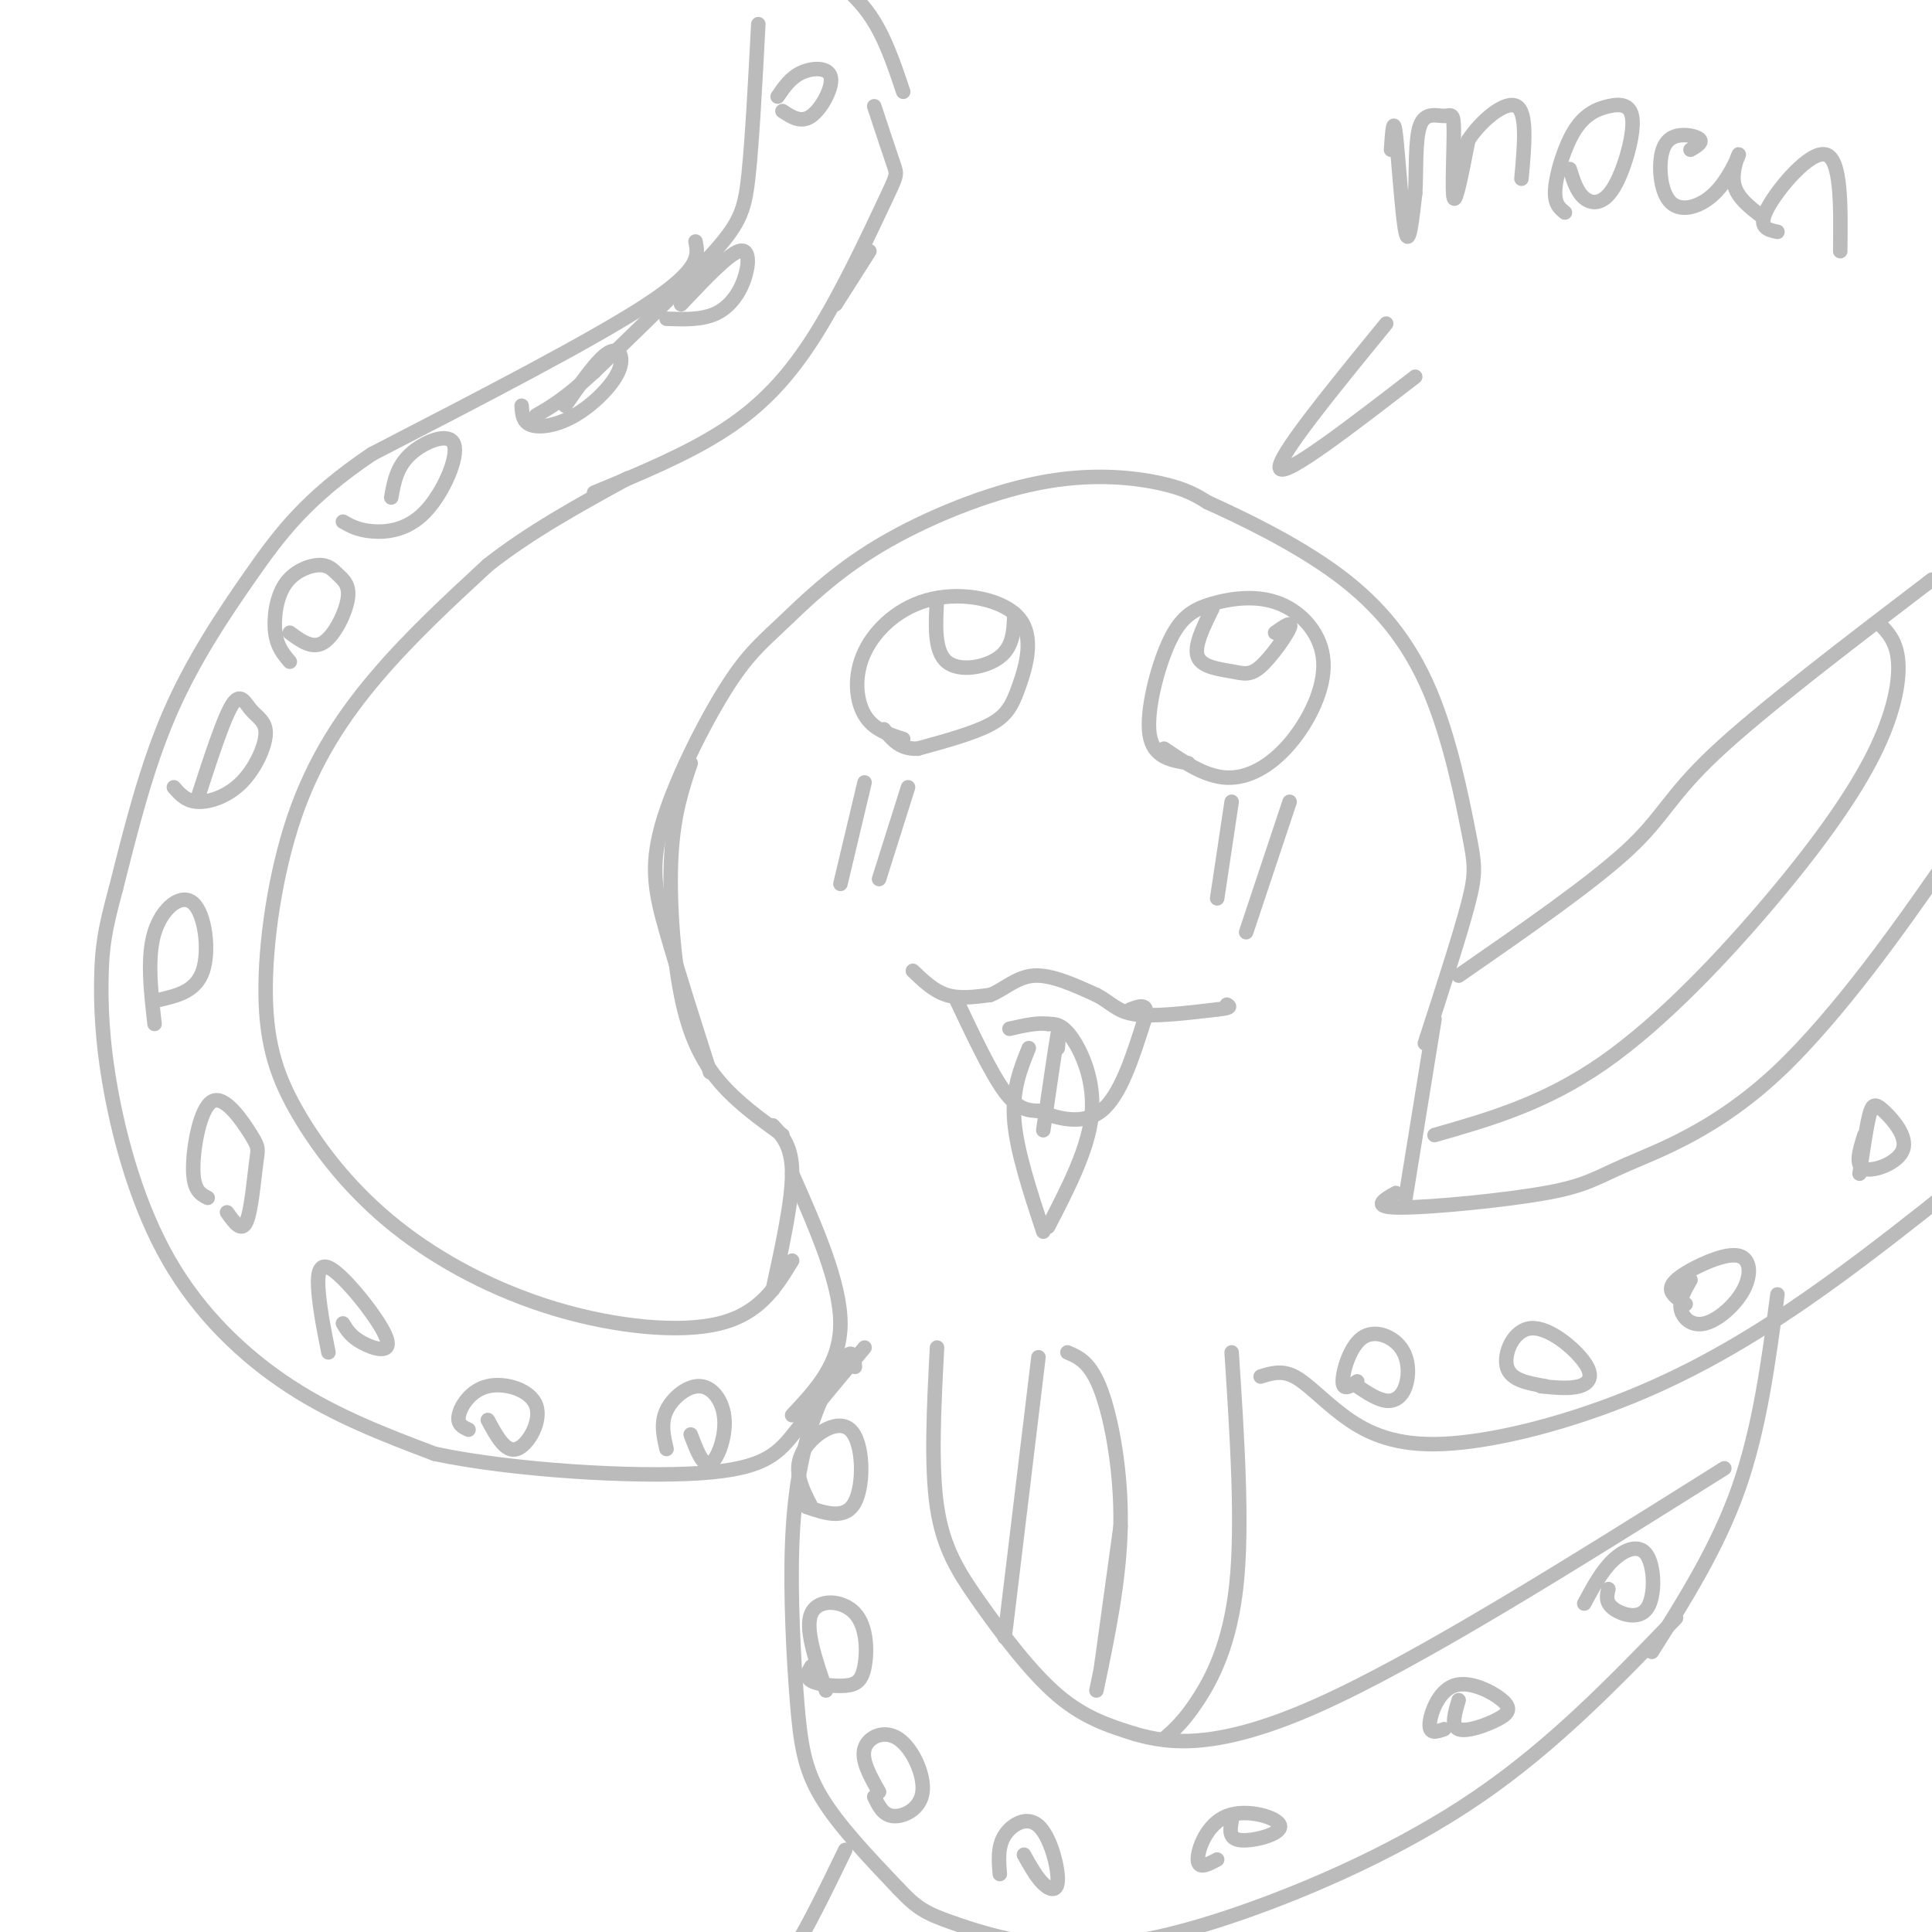 <svg viewBox='0 0 400 400' version='1.1' xmlns='http://www.w3.org/2000/svg' xmlns:xlink='http://www.w3.org/1999/xlink'><g fill='none' stroke='rgb(187,187,187)' stroke-width='3' stroke-linecap='round' stroke-linejoin='round'><path d='M162,235c-4.673,-3.363 -9.345,-6.726 -13,-11c-3.655,-4.274 -6.292,-9.458 -8,-18c-1.708,-8.542 -2.488,-20.440 -2,-29c0.488,-8.560 2.244,-13.780 4,-19'/><path d='M147,222c-3.366,-10.529 -6.732,-21.057 -9,-29c-2.268,-7.943 -3.439,-13.300 -1,-22c2.439,-8.700 8.489,-20.743 13,-28c4.511,-7.257 7.485,-9.726 12,-14c4.515,-4.274 10.571,-10.352 20,-16c9.429,-5.648 22.231,-10.867 33,-13c10.769,-2.133 19.505,-1.181 25,0c5.495,1.181 7.747,2.590 10,4'/><path d='M250,104c6.632,2.991 18.211,8.470 27,15c8.789,6.530 14.789,14.111 19,24c4.211,9.889 6.634,22.085 8,29c1.366,6.915 1.676,8.547 0,15c-1.676,6.453 -5.338,17.726 -9,29'/><path d='M297,211c0.000,0.000 -6.000,37.000 -6,37'/><path d='M160,233c2.000,2.167 4.000,4.333 4,10c0.000,5.667 -2.000,14.833 -4,24'/><path d='M164,261c-3.345,5.469 -6.690,10.937 -15,13c-8.310,2.063 -21.586,0.719 -34,-3c-12.414,-3.719 -23.967,-9.814 -33,-17c-9.033,-7.186 -15.545,-15.464 -20,-23c-4.455,-7.536 -6.854,-14.329 -7,-25c-0.146,-10.671 1.961,-25.219 6,-37c4.039,-11.781 10.011,-20.795 17,-29c6.989,-8.205 14.994,-15.603 23,-23'/><path d='M101,117c8.667,-6.833 18.833,-12.417 29,-18'/><path d='M123,102c9.662,-4.003 19.324,-8.006 27,-13c7.676,-4.994 13.367,-10.978 19,-20c5.633,-9.022 11.209,-21.083 14,-27c2.791,-5.917 2.797,-5.691 2,-8c-0.797,-2.309 -2.399,-7.155 -4,-12'/><path d='M173,63c0.000,0.000 7.000,-11.000 7,-11'/><path d='M187,19c-1.917,-5.750 -3.833,-11.500 -7,-16c-3.167,-4.500 -7.583,-7.750 -12,-11'/><path d='M157,5c-0.622,11.867 -1.244,23.733 -2,31c-0.756,7.267 -1.644,9.933 -7,16c-5.356,6.067 -15.178,15.533 -25,25'/><path d='M123,77c-6.167,5.667 -9.083,7.333 -12,9'/><path d='M144,50c0.583,2.833 1.167,5.667 -10,13c-11.167,7.333 -34.083,19.167 -57,31'/><path d='M77,94c-13.595,9.155 -19.083,16.542 -25,25c-5.917,8.458 -12.262,17.988 -17,29c-4.738,11.012 -7.869,23.506 -11,36'/><path d='M24,184c-2.389,8.659 -2.861,12.306 -3,18c-0.139,5.694 0.056,13.433 2,24c1.944,10.567 5.639,23.960 12,35c6.361,11.040 15.389,19.726 25,26c9.611,6.274 19.806,10.137 30,14'/><path d='M90,301c16.060,3.405 41.208,4.917 55,4c13.792,-0.917 16.226,-4.262 20,-9c3.774,-4.738 8.887,-10.869 14,-17'/><path d='M164,293c5.000,-5.333 10.000,-10.667 10,-19c0.000,-8.333 -5.000,-19.667 -10,-31'/><path d='M177,283c-0.178,-1.897 -0.356,-3.795 -2,-2c-1.644,1.795 -4.753,7.282 -7,14c-2.247,6.718 -3.633,14.667 -4,25c-0.367,10.333 0.286,23.051 1,32c0.714,8.949 1.490,14.128 5,20c3.510,5.872 9.755,12.436 16,19'/><path d='M186,391c3.921,4.179 5.722,5.125 11,7c5.278,1.875 14.033,4.678 24,5c9.967,0.322 21.145,-1.836 36,-7c14.855,-5.164 33.387,-13.332 49,-24c15.613,-10.668 28.306,-23.834 41,-37'/><path d='M194,279c-0.637,12.202 -1.274,24.405 0,33c1.274,8.595 4.458,13.583 9,20c4.542,6.417 10.440,14.262 16,19c5.560,4.738 10.780,6.369 16,8'/><path d='M235,359c7.200,2.089 17.200,3.311 38,-6c20.800,-9.311 52.400,-29.156 84,-49'/><path d='M342,342c6.833,-10.833 13.667,-21.667 18,-34c4.333,-12.333 6.167,-26.167 8,-40'/><path d='M221,280c2.400,1.022 4.800,2.044 7,8c2.200,5.956 4.200,16.844 4,28c-0.200,11.156 -2.600,22.578 -5,34'/><path d='M175,383c-4.083,8.417 -8.167,16.833 -11,21c-2.833,4.167 -4.417,4.083 -6,4'/><path d='M255,280c1.156,17.778 2.311,35.556 1,48c-1.311,12.444 -5.089,19.556 -8,24c-2.911,4.444 -4.956,6.222 -7,8'/><path d='M261,285c2.176,-0.689 4.353,-1.379 7,0c2.647,1.379 5.765,4.825 10,8c4.235,3.175 9.589,6.078 19,6c9.411,-0.078 22.880,-3.136 36,-8c13.120,-4.864 25.891,-11.532 41,-22c15.109,-10.468 32.554,-24.734 50,-39'/><path d='M289,247c-2.643,1.497 -5.286,2.993 1,3c6.286,0.007 21.502,-1.477 30,-3c8.498,-1.523 10.277,-3.085 17,-6c6.723,-2.915 18.390,-7.183 31,-19c12.610,-11.817 26.164,-31.181 33,-41c6.836,-9.819 6.953,-10.091 7,-12c0.047,-1.909 0.023,-5.454 0,-9'/><path d='M189,201c2.167,2.083 4.333,4.167 7,5c2.667,0.833 5.833,0.417 9,0'/><path d='M205,206c2.822,-1.067 5.378,-3.733 9,-4c3.622,-0.267 8.311,1.867 13,4'/><path d='M227,206c3.044,1.556 4.156,3.444 8,4c3.844,0.556 10.422,-0.222 17,-1'/><path d='M252,209c3.167,-0.333 2.583,-0.667 2,-1'/><path d='M198,207c3.583,7.583 7.167,15.167 10,19c2.833,3.833 4.917,3.917 7,4'/><path d='M215,230c3.578,1.467 9.022,3.133 13,0c3.978,-3.133 6.489,-11.067 9,-19'/><path d='M237,211c1.000,-3.500 -1.000,-2.750 -3,-2'/><path d='M213,217c-1.750,4.333 -3.500,8.667 -3,15c0.500,6.333 3.250,14.667 6,23'/><path d='M217,254c4.133,-8.000 8.267,-16.000 9,-23c0.733,-7.000 -1.933,-13.000 -4,-16c-2.067,-3.000 -3.533,-3.000 -5,-3'/><path d='M217,212c-2.167,-0.333 -5.083,0.333 -8,1'/><path d='M219,217c0.250,-2.917 0.500,-5.833 0,-3c-0.500,2.833 -1.750,11.417 -3,20'/><path d='M179,162c0.000,0.000 -5.000,21.000 -5,21'/><path d='M188,163c0.000,0.000 -6.000,19.000 -6,19'/><path d='M255,166c0.000,0.000 -3.000,20.000 -3,20'/><path d='M267,166c0.000,0.000 -9.000,27.000 -9,27'/><path d='M187,153c-3.101,-0.981 -6.202,-1.962 -8,-5c-1.798,-3.038 -2.293,-8.134 0,-13c2.293,-4.866 7.374,-9.503 14,-11c6.626,-1.497 14.797,0.145 18,4c3.203,3.855 1.439,9.922 0,14c-1.439,4.078 -2.554,6.165 -6,8c-3.446,1.835 -9.223,3.417 -15,5'/><path d='M190,155c-3.667,0.167 -5.333,-1.917 -7,-4'/><path d='M194,124c-0.311,5.400 -0.622,10.800 2,13c2.622,2.200 8.178,1.200 11,-1c2.822,-2.200 2.911,-5.600 3,-9'/><path d='M246,158c-3.653,-0.609 -7.306,-1.219 -8,-6c-0.694,-4.781 1.570,-13.734 4,-19c2.430,-5.266 5.026,-6.846 9,-8c3.974,-1.154 9.324,-1.884 14,0c4.676,1.884 8.676,6.381 9,12c0.324,5.619 -3.028,12.359 -7,17c-3.972,4.641 -8.563,7.183 -13,7c-4.437,-0.183 -8.718,-3.092 -13,-6'/><path d='M251,126c-1.931,3.922 -3.863,7.844 -3,10c0.863,2.156 4.520,2.547 7,3c2.480,0.453 3.783,0.968 6,-1c2.217,-1.968 5.348,-6.419 6,-8c0.652,-1.581 -1.174,-0.290 -3,1'/><path d='M161,20c1.351,-1.982 2.702,-3.964 5,-5c2.298,-1.036 5.542,-1.125 6,1c0.458,2.125 -1.869,6.464 -4,8c-2.131,1.536 -4.065,0.268 -6,-1'/><path d='M141,63c4.839,-5.125 9.679,-10.250 12,-11c2.321,-0.750 2.125,2.875 1,6c-1.125,3.125 -3.179,5.750 -6,7c-2.821,1.250 -6.411,1.125 -10,1'/><path d='M117,84c3.373,-4.852 6.746,-9.703 9,-11c2.254,-1.297 3.388,0.962 2,4c-1.388,3.038 -5.297,6.856 -9,9c-3.703,2.144 -7.201,2.612 -9,2c-1.799,-0.612 -1.900,-2.306 -2,-4'/><path d='M81,103c0.568,-3.188 1.136,-6.376 4,-9c2.864,-2.624 8.026,-4.683 9,-2c0.974,2.683 -2.238,10.107 -6,14c-3.762,3.893 -8.075,4.255 -11,4c-2.925,-0.255 -4.463,-1.128 -6,-2'/><path d='M60,137c-1.308,-1.536 -2.616,-3.071 -3,-6c-0.384,-2.929 0.157,-7.251 2,-10c1.843,-2.749 4.988,-3.924 7,-4c2.012,-0.076 2.890,0.949 4,2c1.110,1.051 2.453,2.129 2,5c-0.453,2.871 -2.701,7.535 -5,9c-2.299,1.465 -4.650,-0.267 -7,-2'/><path d='M41,165c2.620,-8.063 5.240,-16.126 7,-19c1.760,-2.874 2.659,-0.557 4,1c1.341,1.557 3.122,2.356 3,5c-0.122,2.644 -2.148,7.135 -5,10c-2.852,2.865 -6.529,4.104 -9,4c-2.471,-0.104 -3.735,-1.552 -5,-3'/><path d='M32,212c-0.792,-6.970 -1.583,-13.940 0,-19c1.583,-5.060 5.542,-8.208 8,-6c2.458,2.208 3.417,9.774 2,14c-1.417,4.226 -5.208,5.113 -9,6'/><path d='M43,248c-1.489,-0.760 -2.978,-1.521 -3,-6c-0.022,-4.479 1.422,-12.678 4,-14c2.578,-1.322 6.289,4.233 8,7c1.711,2.767 1.422,2.745 1,6c-0.422,3.255 -0.978,9.787 -2,12c-1.022,2.213 -2.511,0.106 -4,-2'/><path d='M68,280c-0.818,-4.096 -1.636,-8.191 -2,-12c-0.364,-3.809 -0.273,-7.330 3,-5c3.273,2.330 9.727,10.512 11,14c1.273,3.488 -2.636,2.282 -5,1c-2.364,-1.282 -3.182,-2.641 -4,-4'/><path d='M97,296c-1.199,-0.549 -2.399,-1.097 -2,-3c0.399,-1.903 2.396,-5.159 6,-6c3.604,-0.841 8.817,0.735 10,4c1.183,3.265 -1.662,8.219 -4,9c-2.338,0.781 -4.169,-2.609 -6,-6'/><path d='M138,300c-0.624,-2.684 -1.247,-5.368 0,-8c1.247,-2.632 4.365,-5.211 7,-5c2.635,0.211 4.786,3.211 5,7c0.214,3.789 -1.510,8.368 -3,9c-1.490,0.632 -2.745,-2.684 -4,-6'/><path d='M168,312c-1.887,-3.643 -3.774,-7.286 -2,-11c1.774,-3.714 7.208,-7.500 10,-5c2.792,2.500 2.940,11.286 1,15c-1.940,3.714 -5.970,2.357 -10,1'/><path d='M171,350c-2.209,-6.462 -4.418,-12.924 -3,-16c1.418,-3.076 6.463,-2.766 9,0c2.537,2.766 2.567,7.989 2,11c-0.567,3.011 -1.729,3.811 -4,4c-2.271,0.189 -5.649,-0.232 -7,-1c-1.351,-0.768 -0.676,-1.884 0,-3'/><path d='M182,371c-1.868,-3.290 -3.735,-6.581 -3,-9c0.735,-2.419 4.073,-3.968 7,-2c2.927,1.968 5.442,7.453 5,11c-0.442,3.547 -3.841,5.156 -6,5c-2.159,-0.156 -3.080,-2.078 -4,-4'/><path d='M207,388c-0.231,-2.839 -0.463,-5.678 1,-8c1.463,-2.322 4.619,-4.128 7,-2c2.381,2.128 3.987,8.188 4,11c0.013,2.812 -1.568,2.375 -3,1c-1.432,-1.375 -2.716,-3.687 -4,-6'/><path d='M252,385c-1.976,1.049 -3.952,2.099 -4,0c-0.048,-2.099 1.833,-7.346 6,-9c4.167,-1.654 10.622,0.285 11,2c0.378,1.715 -5.321,3.204 -8,3c-2.679,-0.204 -2.340,-2.102 -2,-4'/><path d='M299,358c-1.540,0.549 -3.079,1.097 -3,-1c0.079,-2.097 1.778,-6.841 5,-8c3.222,-1.159 7.967,1.267 10,3c2.033,1.733 1.355,2.774 -1,4c-2.355,1.226 -6.387,2.636 -8,2c-1.613,-0.636 -0.806,-3.318 0,-6'/><path d='M328,332c1.797,-3.364 3.595,-6.727 6,-9c2.405,-2.273 5.418,-3.455 7,-1c1.582,2.455 1.734,8.545 0,11c-1.734,2.455 -5.352,1.273 -7,0c-1.648,-1.273 -1.324,-2.636 -1,-4'/><path d='M281,286c-1.492,1.023 -2.985,2.045 -3,0c-0.015,-2.045 1.446,-7.159 4,-9c2.554,-1.841 6.200,-0.411 8,2c1.800,2.411 1.754,5.803 1,8c-0.754,2.197 -2.215,3.199 -4,3c-1.785,-0.199 -3.892,-1.600 -6,-3'/><path d='M320,287c-3.619,-0.612 -7.238,-1.225 -8,-4c-0.762,-2.775 1.332,-7.713 5,-8c3.668,-0.287 8.911,4.077 11,7c2.089,2.923 1.026,4.407 -1,5c-2.026,0.593 -5.013,0.297 -8,0'/><path d='M349,270c-1.440,-0.947 -2.880,-1.893 -3,-3c-0.120,-1.107 1.080,-2.374 4,-4c2.920,-1.626 7.562,-3.613 10,-3c2.438,0.613 2.674,3.824 1,7c-1.674,3.176 -5.258,6.317 -8,7c-2.742,0.683 -4.640,-1.090 -5,-3c-0.360,-1.910 0.820,-3.955 2,-6'/><path d='M385,243c0.691,-4.759 1.381,-9.518 2,-12c0.619,-2.482 1.166,-2.686 3,-1c1.834,1.686 4.955,5.262 4,8c-0.955,2.738 -5.987,4.640 -8,4c-2.013,-0.640 -1.006,-3.820 0,-7'/><path d='M232,316c0.000,0.000 -4.000,29.000 -4,29'/><path d='M287,67c-11.500,14.083 -23.000,28.167 -22,30c1.000,1.833 14.500,-8.583 28,-19'/><path d='M288,31c0.244,-3.667 0.489,-7.333 1,-3c0.511,4.333 1.289,16.667 2,20c0.711,3.333 1.356,-2.333 2,-8'/><path d='M293,40c0.268,-4.309 -0.064,-11.080 1,-14c1.064,-2.920 3.522,-1.989 5,-2c1.478,-0.011 1.975,-0.965 2,3c0.025,3.965 -0.421,12.847 0,14c0.421,1.153 1.711,-5.424 3,-12'/><path d='M304,29c2.644,-4.089 7.756,-8.311 10,-7c2.244,1.311 1.622,8.156 1,15'/><path d='M324,44c-1.132,-0.902 -2.264,-1.804 -2,-5c0.264,-3.196 1.925,-8.688 4,-12c2.075,-3.312 4.564,-4.446 7,-5c2.436,-0.554 4.818,-0.530 5,3c0.182,3.530 -1.836,10.566 -4,14c-2.164,3.434 -4.476,3.267 -6,2c-1.524,-1.267 -2.262,-3.633 -3,-6'/><path d='M350,31c1.177,-0.691 2.354,-1.382 2,-2c-0.354,-0.618 -2.239,-1.163 -4,-1c-1.761,0.163 -3.398,1.035 -4,4c-0.602,2.965 -0.170,8.024 2,10c2.170,1.976 6.076,0.870 9,-2c2.924,-2.870 4.864,-7.503 5,-8c0.136,-0.497 -1.533,3.144 -1,6c0.533,2.856 3.266,4.928 6,7'/><path d='M368,48c-2.111,-0.444 -4.222,-0.889 -2,-5c2.222,-4.111 8.778,-11.889 12,-11c3.222,0.889 3.111,10.444 3,20'/><path d='M215,281c0.000,0.000 -7.000,58.000 -7,58'/><path d='M302,202c13.778,-9.556 27.556,-19.111 35,-26c7.444,-6.889 8.556,-11.111 18,-20c9.444,-8.889 27.222,-22.444 45,-36'/><path d='M297,235c11.419,-3.260 22.839,-6.520 35,-15c12.161,-8.480 25.064,-22.180 35,-34c9.936,-11.820 16.906,-21.759 21,-30c4.094,-8.241 5.313,-14.783 5,-19c-0.313,-4.217 -2.156,-6.108 -4,-8'/></g>
</svg>